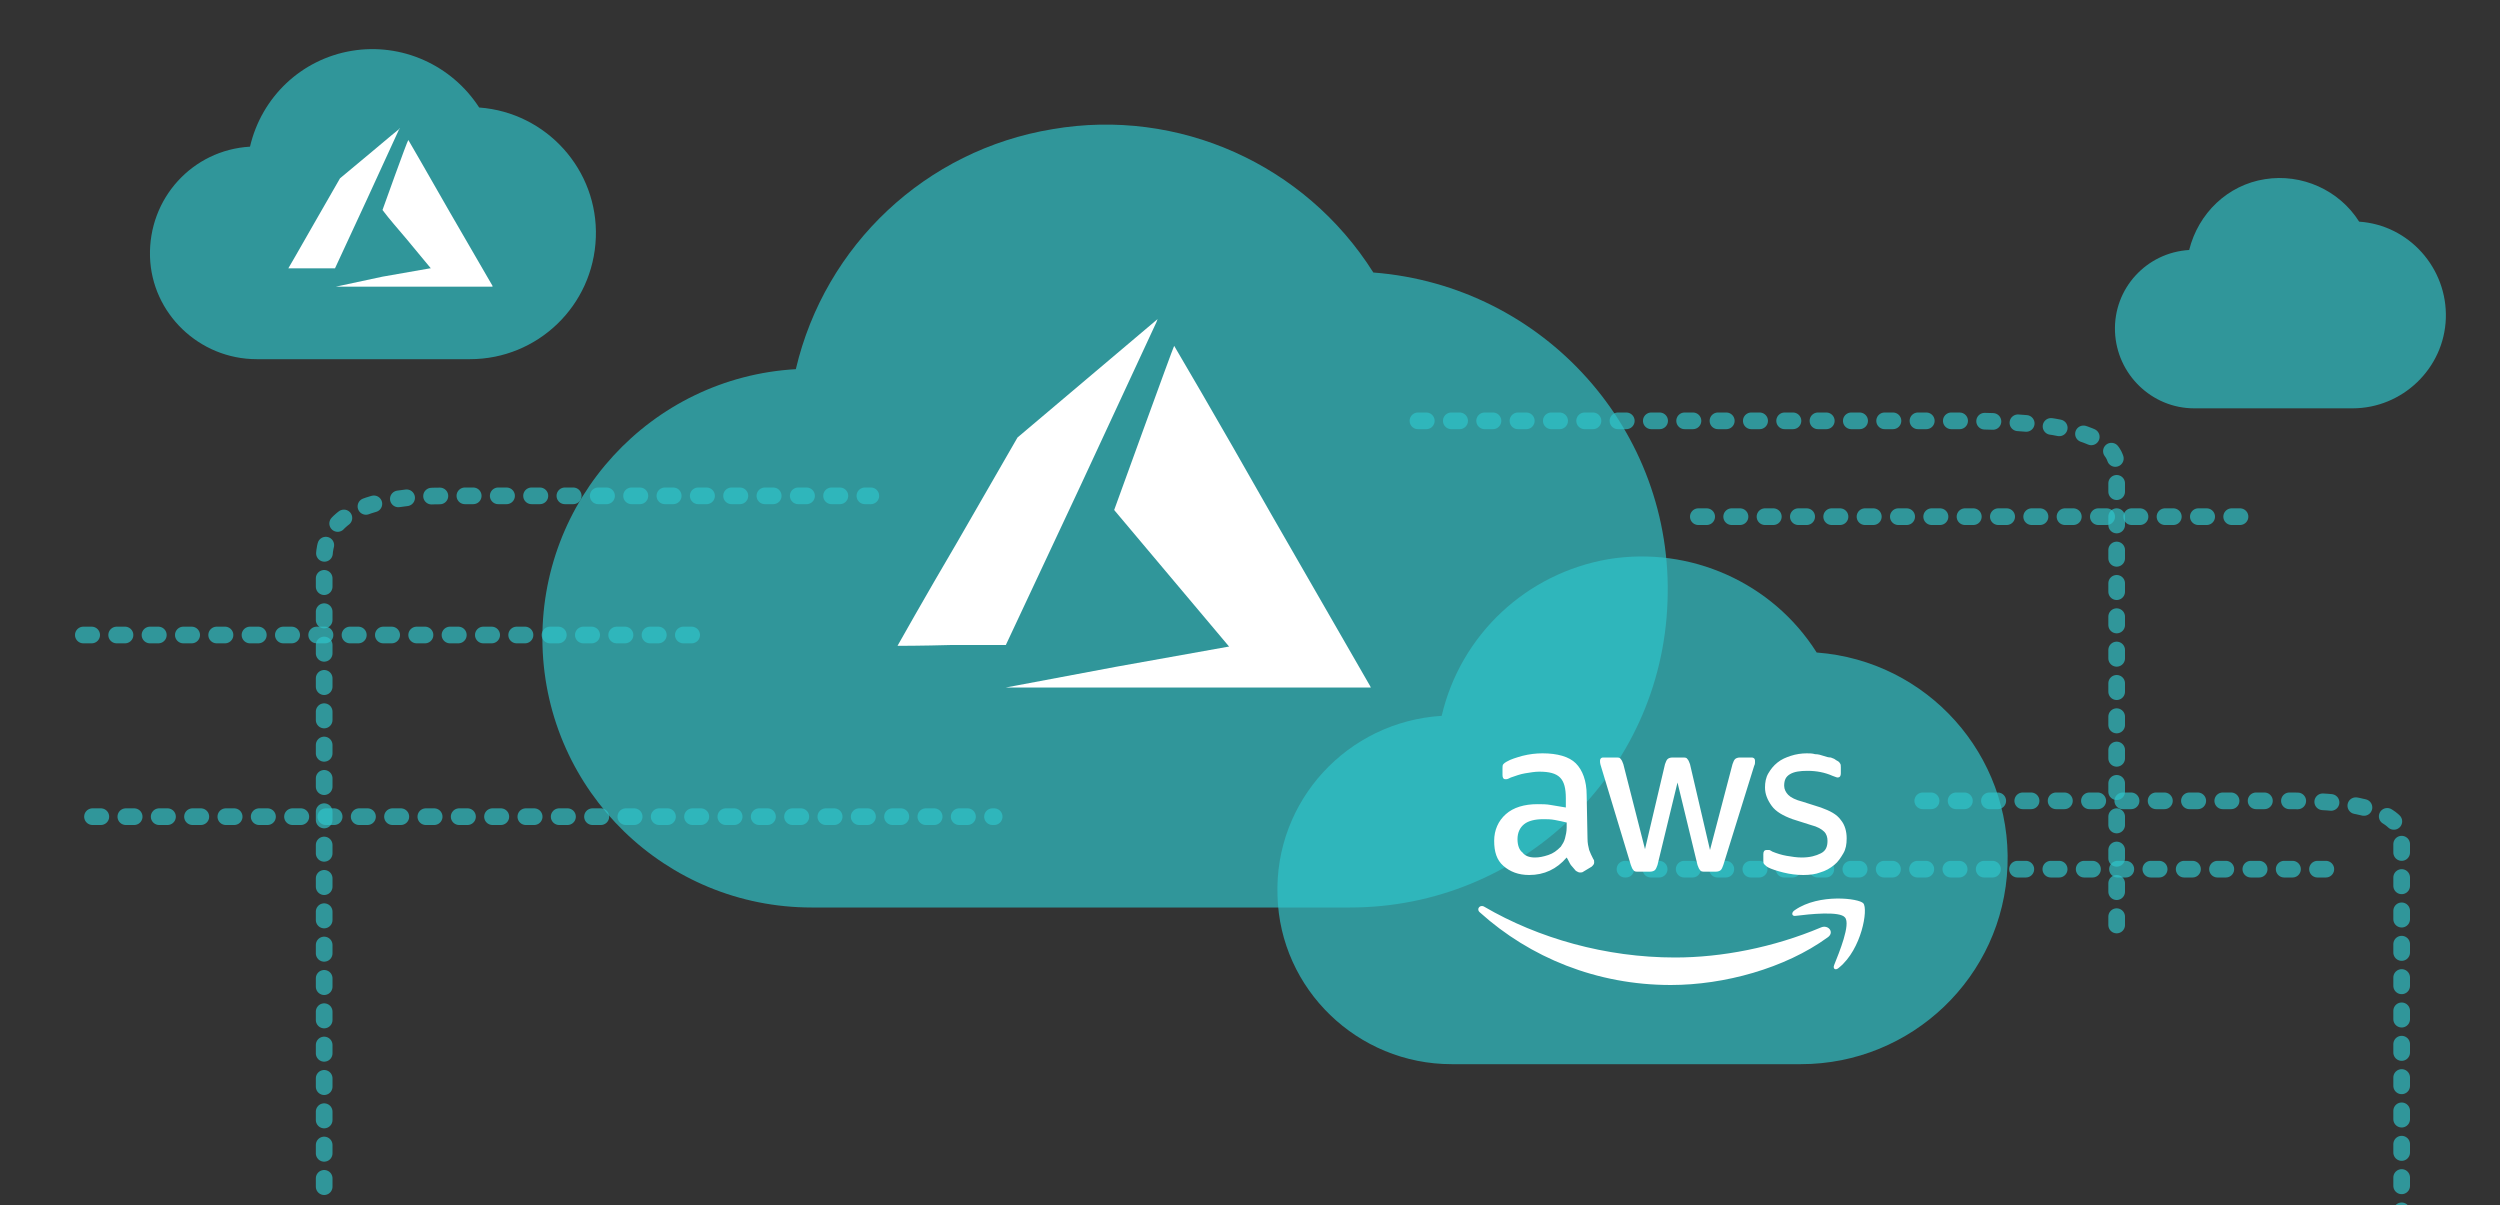 <?xml version="1.0" encoding="utf-8"?>
<!-- Generator: Adobe Illustrator 25.2.0, SVG Export Plug-In . SVG Version: 6.00 Build 0)  -->
<svg version="1.1" id="Layer_1" xmlns="http://www.w3.org/2000/svg" xmlns:xlink="http://www.w3.org/1999/xlink" x="0px" y="0px"
	 viewBox="0 0 300 144.6" style="enable-background:new 0 0 300 144.6;" xml:space="preserve">
<rect x="0" y="0" width="300" height="144.6" fill="#333333" stroke="none"/>
<style type="text/css">
	.st0{opacity:0.68;fill:#30C5CB;enable-background:new    ;}
	
		.st1{opacity:0.68;fill:none;stroke:#30C5CB;stroke-width:2;stroke-linecap:round;stroke-miterlimit:10;stroke-dasharray:1,3;enable-background:new    ;}
	.st2{fill:#FFFFFF;}
</style>
<path class="st0" d="M97.4,108.9H162c20.5,0,37.4-16.2,38.1-36.7c0.8-20.5-14.8-37.9-35.3-39.5c-8.2-13-23.4-19.8-38.5-17.2
	C111.1,18,99,29.4,95.5,44.3c-17.4,1-30.9,15.7-30.4,33.2S79.9,108.9,97.4,108.9z"/>
<path class="st0" d="M30.8,43.1h25.6c8.1,0,14.8-6.4,15.1-14.6c0.3-8.1-5.9-15-14-15.6c-3.3-5.1-9.3-7.8-15.3-6.8S31.4,11.6,30,17.6
	c-6.9,0.4-12.2,6.2-12,13.2C18.2,37.6,23.9,43.1,30.8,43.1z"/>
<path class="st0" d="M263.3,49h19c6,0,11-4.8,11.2-10.8s-4.4-11.2-10.4-11.6c-2.4-3.8-6.9-5.8-11.3-5.1c-4.5,0.7-8,4.1-9.1,8.5
	c-5.1,0.3-9.1,4.6-8.9,9.8C254,44.9,258.2,49,263.3,49z"/>
<path class="st0" d="M174.2,127.7h41.9c13.3,0,24.3-10.5,24.8-23.8s-9.6-24.6-22.9-25.6c-5.3-8.4-15.2-12.8-25-11.2
	c-9.8,1.7-17.7,9-20,18.8c-11.3,0.7-20.1,10.2-19.7,21.6C153.6,118.7,162.9,127.7,174.2,127.7z"/>
<path class="st1" d="M38.9,142.4c0,0,0-69.9,0-75.3s5.2-7.6,14.8-7.6s50.8,0,50.8,0"/>
<path class="st1" d="M10,76.2c0,0,67.3,0,74.4,0"/>
<path class="st1" d="M11.1,98c0,0,97.9,0,108.2,0"/>
<path class="st1" d="M254,111c0,0,0-51.1,0-55s-6.7-5.5-19-5.5s-65.2,0-65.2,0"/>
<path class="st1" d="M288.2,146.3c0,0,0-42.4,0-45.6s-4.7-4.6-13.4-4.6c-8.7,0-46,0-46,0"/>
<path class="st1" d="M268.8,62c0,0-60,0-66.3,0"/>
<path class="st1" d="M279.1,104.3c0,0-76.1,0-84.1,0"/>
<path class="st2" d="M134,80l13.4-2.4h0.1l-6.9-8.2c-2.3-2.7-4.6-5.5-6.9-8.2c0,0,7.1-19.6,7.2-19.7c0,0,4.9,8.3,11.7,20.3
	l11.8,20.5l0.1,0.2h-21.9h-21.9L134,80L134,80z M107.7,77.5c0,0,3.2-5.7,7.2-12.5l7.2-12.5l8.4-7.1c4.6-3.9,8.4-7.1,8.4-7.1
	c0,0.1-0.1,0.2-0.1,0.3l-9.1,19.6l-9,19.2h-6.5C110.7,77.5,107.7,77.5,107.7,77.5L107.7,77.5z"/>
<path class="st2" d="M45.9,33.2l5.7-1h0.1l-2.9-3.5c-1-1.2-2-2.3-2.9-3.5c0,0,3-8.4,3.1-8.4c0,0,2.1,3.6,5,8.7l5.1,8.8v0.1h-9.4
	h-9.4L45.9,33.2L45.9,33.2z M34.6,32.2c0,0,1.4-2.4,3.1-5.4l3.1-5.4l3.6-3c2-1.7,3.6-3,3.6-3c0,0.1,0,0.1-0.1,0.1L44,24l-3.8,8.2
	h-2.8C35.9,32.2,34.6,32.2,34.6,32.2L34.6,32.2z"/>
<g>
	<path class="st2" d="M190.5,100.6c0,0.6,0.1,1,0.2,1.4c0.1,0.3,0.3,0.7,0.5,1.1c0.1,0.1,0.1,0.2,0.1,0.4c0,0.2-0.1,0.3-0.3,0.5
		l-1,0.6c-0.1,0.1-0.3,0.1-0.4,0.1c-0.2,0-0.3-0.1-0.5-0.2c-0.2-0.2-0.4-0.5-0.6-0.7c-0.2-0.3-0.3-0.6-0.5-0.9
		c-1.2,1.4-2.7,2.1-4.5,2.1c-1.3,0-2.3-0.4-3.1-1.1s-1.1-1.7-1.1-3s0.5-2.4,1.4-3.2c0.9-0.8,2.2-1.2,3.8-1.2c0.5,0,1.1,0,1.6,0.1
		c0.6,0.1,1.2,0.2,1.8,0.3v-1.1c0-1.2-0.2-2-0.7-2.5s-1.3-0.7-2.5-0.7c-0.5,0-1.1,0.1-1.7,0.2c-0.6,0.1-1.1,0.3-1.7,0.5
		c-0.2,0.1-0.4,0.2-0.5,0.2s-0.2,0-0.2,0c-0.2,0-0.3-0.2-0.3-0.5v-0.8c0-0.2,0-0.4,0.1-0.5s0.2-0.2,0.4-0.3c0.5-0.3,1.2-0.5,1.9-0.7
		c0.8-0.2,1.6-0.3,2.4-0.3c1.8,0,3.2,0.4,4,1.2c0.8,0.8,1.3,2.1,1.3,3.8L190.5,100.6L190.5,100.6z M184.2,102.9c0.5,0,1-0.1,1.6-0.3
		s1-0.5,1.5-1c0.2-0.3,0.4-0.6,0.5-1s0.2-0.8,0.2-1.3v-0.6c-0.4-0.1-0.9-0.2-1.4-0.3c-0.5-0.1-1-0.1-1.4-0.1c-1,0-1.8,0.2-2.3,0.6
		s-0.8,1-0.8,1.8c0,0.7,0.2,1.3,0.6,1.6C183,102.7,183.5,102.9,184.2,102.9z M196.6,104.6c-0.3,0-0.5,0-0.6-0.2
		c-0.1-0.1-0.2-0.3-0.3-0.6l-3.6-11.9c-0.1-0.3-0.1-0.5-0.1-0.6c0-0.2,0.1-0.4,0.4-0.4h1.5c0.3,0,0.5,0,0.6,0.2
		c0.1,0.1,0.2,0.3,0.3,0.6l2.6,10.2l2.4-10.2c0.1-0.3,0.2-0.5,0.3-0.6s0.3-0.2,0.6-0.2h1.2c0.3,0,0.5,0,0.6,0.2
		c0.1,0.1,0.2,0.3,0.3,0.6l2.4,10.3l2.7-10.3c0.1-0.3,0.2-0.5,0.3-0.6s0.3-0.2,0.6-0.2h1.4c0.2,0,0.4,0.1,0.4,0.4c0,0.1,0,0.2,0,0.2
		c0,0.1,0,0.2-0.1,0.4l-3.7,11.9c-0.1,0.3-0.2,0.5-0.3,0.6s-0.3,0.2-0.6,0.2h-1.3c-0.3,0-0.5,0-0.6-0.2c-0.1-0.1-0.2-0.3-0.3-0.6
		l-2.4-9.9l-2.4,9.9c-0.1,0.3-0.2,0.5-0.3,0.6s-0.3,0.2-0.6,0.2H196.6z M216.4,105c-0.8,0-1.6-0.1-2.4-0.3c-0.8-0.2-1.4-0.4-1.8-0.6
		c-0.2-0.1-0.4-0.3-0.5-0.4s-0.1-0.3-0.1-0.4v-0.8c0-0.3,0.1-0.5,0.4-0.5c0.1,0,0.2,0,0.3,0s0.2,0.1,0.4,0.2
		c0.5,0.2,1.1,0.4,1.7,0.5c0.6,0.1,1.2,0.2,1.8,0.2c1,0,1.7-0.2,2.3-0.5s0.8-0.8,0.8-1.5c0-0.4-0.1-0.8-0.4-1.1
		c-0.3-0.3-0.8-0.6-1.6-0.8l-2.2-0.7c-1.1-0.4-2-0.9-2.5-1.6s-0.8-1.4-0.8-2.2c0-0.6,0.1-1.2,0.4-1.7s0.6-0.9,1.1-1.3s1-0.6,1.6-0.8
		c0.6-0.2,1.3-0.3,1.9-0.3c0.3,0,0.7,0,1,0.1c0.4,0,0.7,0.1,1,0.2s0.6,0.2,0.9,0.2c0.3,0.1,0.5,0.2,0.6,0.3c0.2,0.1,0.4,0.2,0.5,0.4
		c0.1,0.1,0.1,0.3,0.1,0.5v0.7c0,0.3-0.1,0.5-0.4,0.5c-0.1,0-0.3-0.1-0.6-0.2c-0.9-0.4-1.9-0.6-3-0.6c-0.9,0-1.6,0.1-2.1,0.4
		s-0.7,0.7-0.7,1.4c0,0.4,0.2,0.8,0.5,1.1c0.3,0.3,0.9,0.6,1.7,0.8l2.2,0.7c1.1,0.4,1.9,0.8,2.4,1.5c0.5,0.6,0.7,1.4,0.7,2.2
		c0,0.7-0.1,1.3-0.4,1.8c-0.3,0.5-0.6,1-1.1,1.4s-1,0.7-1.7,0.9C217.9,104.9,217.2,105,216.4,105z"/>
	<path class="st2" d="M219.3,112.5c-5.1,3.7-12.4,5.7-18.8,5.7c-8.9,0-16.9-3.3-22.9-8.7c-0.5-0.4,0-1,0.5-0.7
		c6.5,3.8,14.6,6.1,22.9,6.1c5.6,0,11.8-1.2,17.5-3.6C219.4,110.9,220.2,111.9,219.3,112.5z M221.4,110.1c-0.6-0.8-4.3-0.4-5.9-0.2
		c-0.5,0.1-0.6-0.4-0.1-0.7c2.9-2,7.7-1.4,8.2-0.8c0.6,0.7-0.2,5.5-2.9,7.7c-0.4,0.4-0.8,0.2-0.6-0.3
		C220.7,114.3,222.1,110.9,221.4,110.1z"/>
</g>
</svg>
